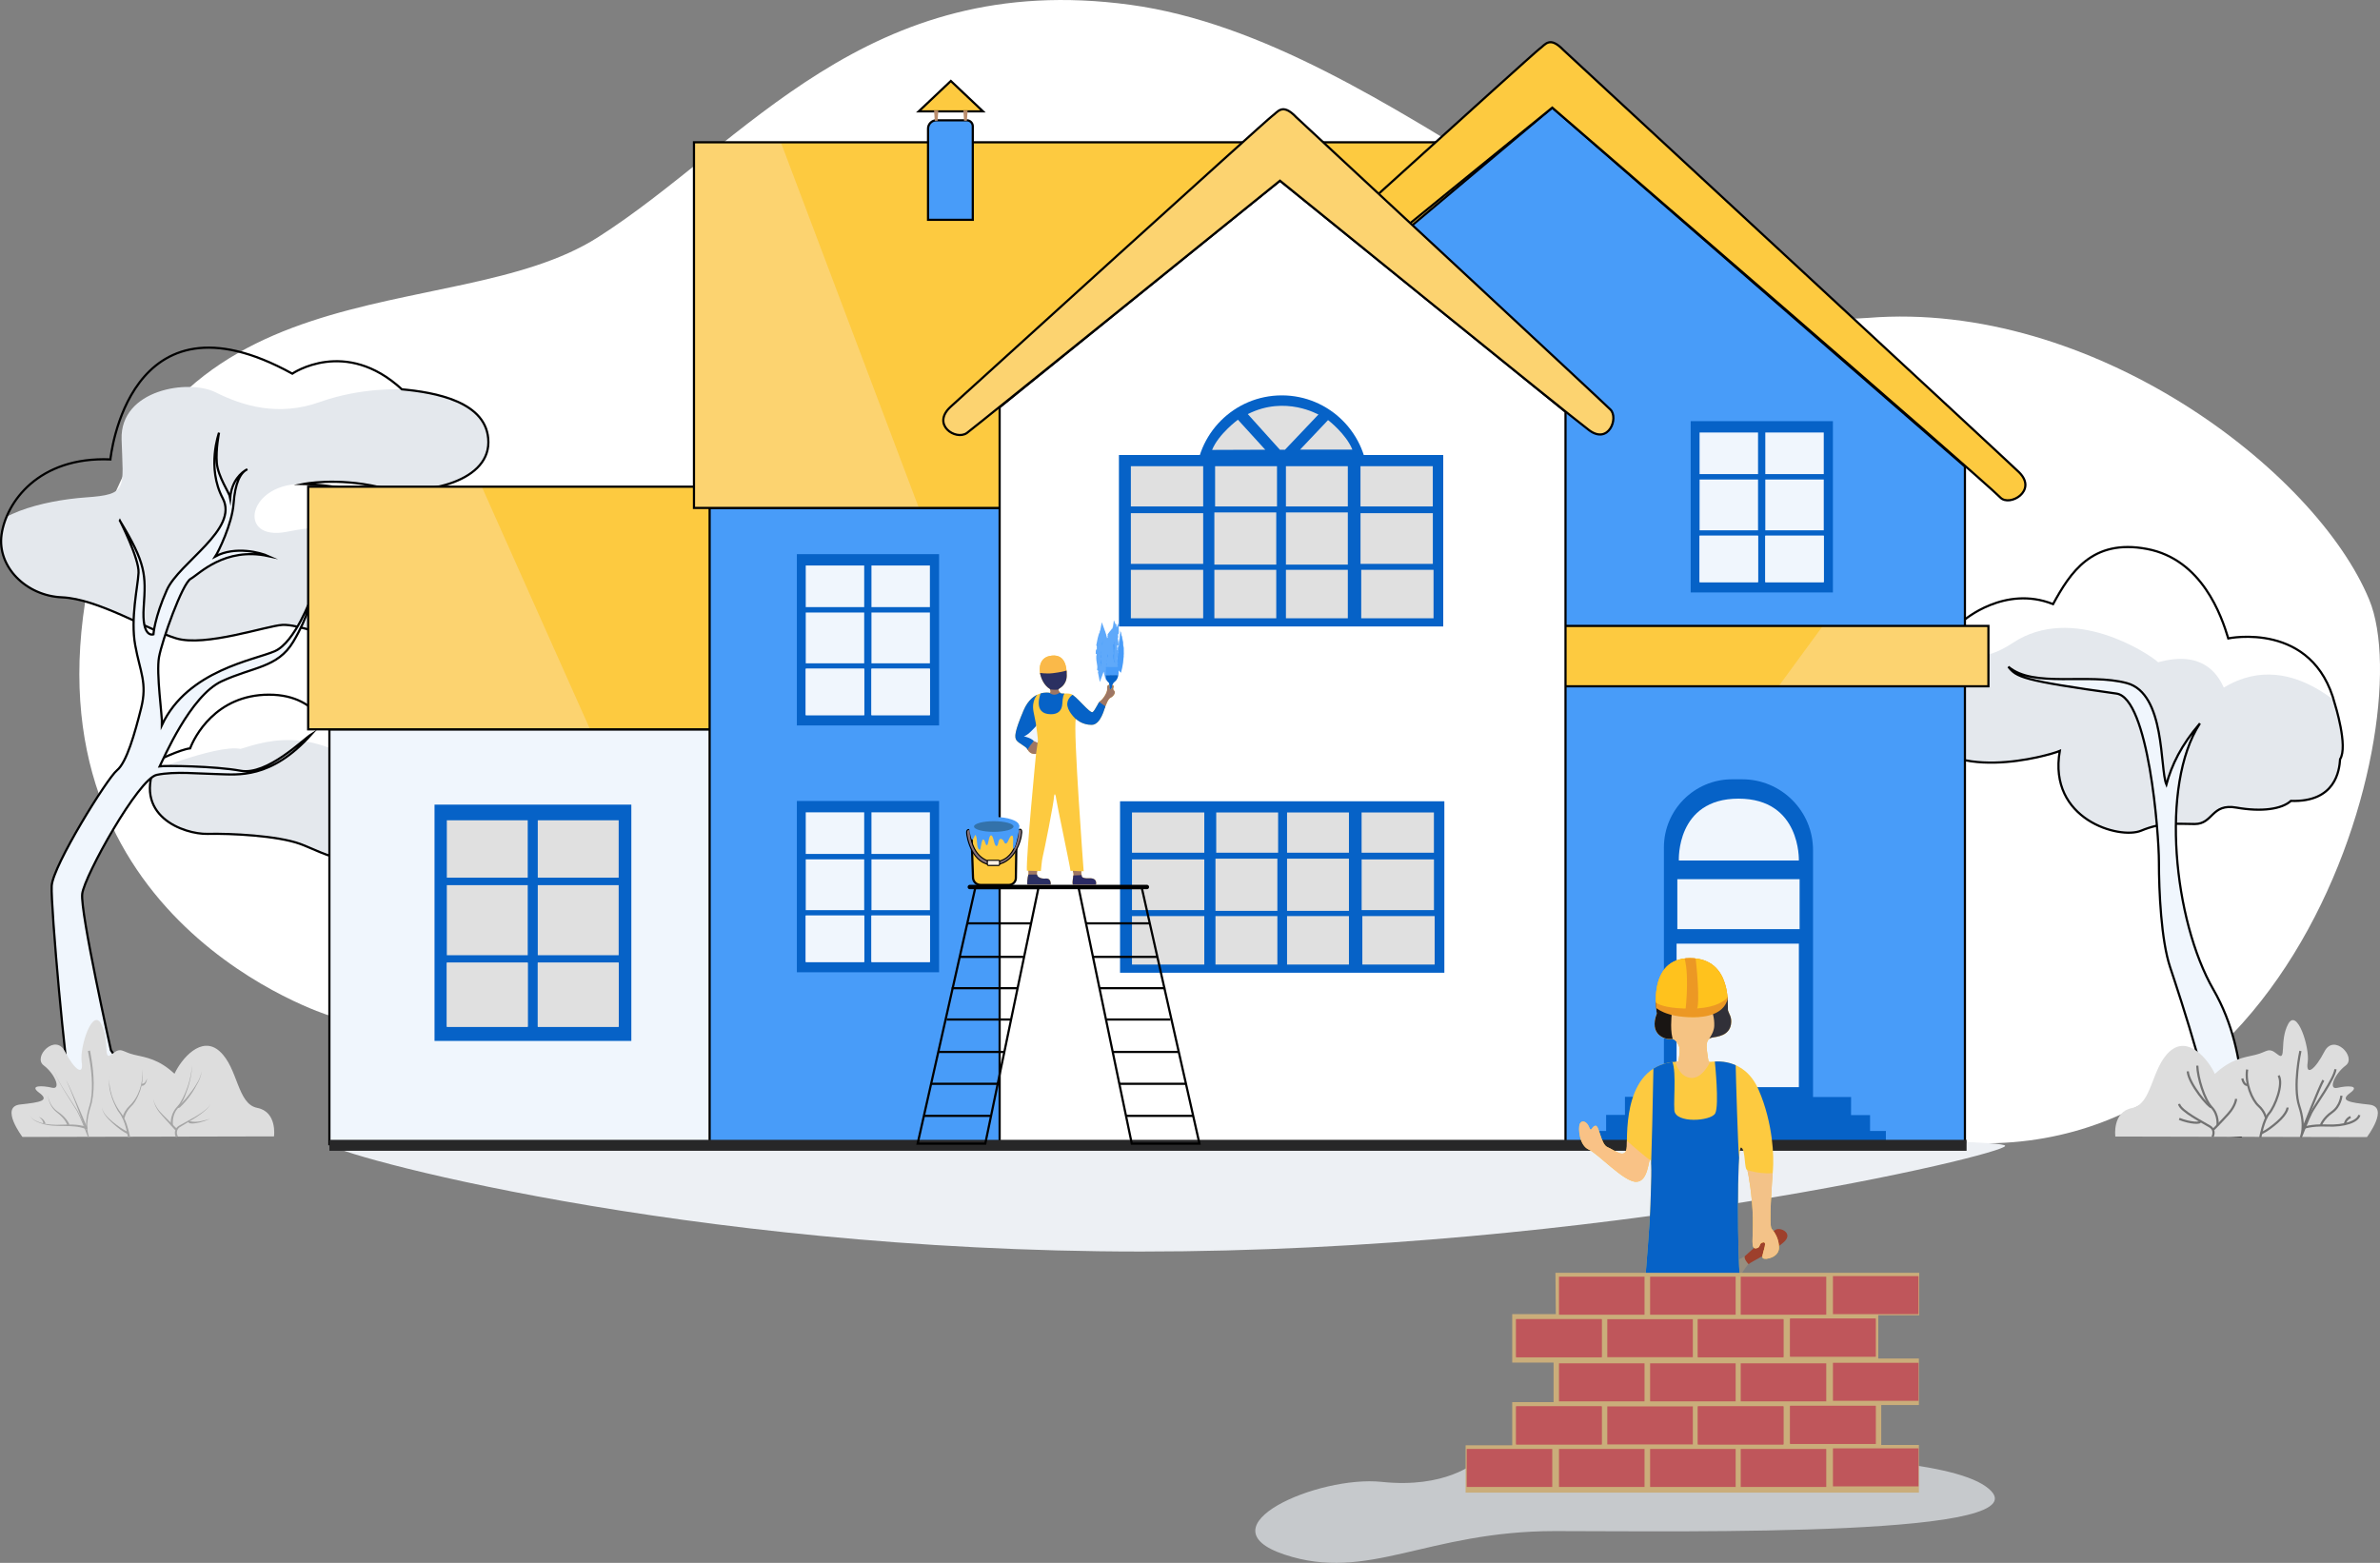 <svg xmlns="http://www.w3.org/2000/svg" xmlns:xlink="http://www.w3.org/1999/xlink" id="Calque_2" data-name="Calque 2" width="1086.75" height="713.72" viewBox="0 0 1086.75 713.72"><rect x="0" y="0" width="1086.75" height="713.72" fill="#808080" stroke="none"/><defs><style>      .cls-1 {        fill: #2b2f63;      }      .cls-2 {        fill: #ddd;      }      .cls-3 {        fill: #191513;      }      .cls-4, .cls-5 {        fill: #fff;      }      .cls-6 {        stroke: #727272;      }      .cls-6, .cls-7, .cls-8, .cls-9, .cls-10, .cls-11, .cls-12, .cls-5, .cls-13, .cls-14, .cls-15 {        stroke-miterlimit: 10;      }      .cls-6, .cls-7, .cls-10, .cls-12 {        fill: none;      }      .cls-16 {        fill: #a5a5a5;      }      .cls-7, .cls-8, .cls-9, .cls-10, .cls-11, .cls-5, .cls-13, .cls-14, .cls-15 {        stroke: #000;      }      .cls-17 {        fill: #2b2a64;      }      .cls-18 {        fill: #edf0f4;      }      .cls-8, .cls-19 {        fill: #fcd370;      }      .cls-20 {        fill: #f5c383;      }      .cls-21 {        clip-path: url(#clippath-2);      }      .cls-22 {        fill: #978e7f;      }      .cls-9 {        fill: #fbf1e4;      }      .cls-9, .cls-14 {        stroke-width: .5px;      }      .cls-23 {        clip-path: url(#clippath-6);      }      .cls-24, .cls-11 {        fill: #f0f6fd;      }      .cls-25 {        fill: #e0e0e0;      }      .cls-10 {        stroke-linecap: round;        stroke-width: 2px;      }      .cls-26 {        fill: #caad7a;      }      .cls-27 {        clip-path: url(#clippath-7);      }      .cls-28 {        clip-path: url(#clippath-1);      }      .cls-29 {        clip-path: url(#clippath-4);      }      .cls-30 {        fill: #9e402c;      }      .cls-31 {        fill: #e4e8ed;      }      .cls-32 {        fill: #3372aa;      }      .cls-33 {        fill: #fab949;      }      .cls-34 {        fill: #bb8d6c;      }      .cls-35 {        fill: #5fa9fa;      }      .cls-36, .cls-13 {        fill: #fdca40;      }      .cls-12 {        stroke: #272728;        stroke-width: 5px;      }      .cls-37 {        fill: #f9c286;      }      .cls-38 {        fill: #c6c9cc;      }      .cls-39 {        fill: #2b3061;      }      .cls-40 {        clip-path: url(#clippath);      }      .cls-41, .cls-15 {        fill: #489cf9;      }      .cls-42 {        fill: #0662c7;      }      .cls-43 {        fill: #9e7664;      }      .cls-44 {        clip-path: url(#clippath-3);      }      .cls-45 {        fill: #f3c288;      }      .cls-46 {        fill: #313038;      }      .cls-14 {        fill: #86727b;      }      .cls-47 {        clip-path: url(#clippath-5);      }      .cls-48 {        fill: #ec9824;      }      .cls-49 {        fill: #ffc21d;      }      .cls-50 {        fill: #bf565b;      }    </style><clipPath id="clippath"><path id="clair" class="cls-7" d="m50.41,209.79s7.83-80.68,83.06-39.15c0,0,24.17-16.68,50.04,7.15,14.64,1.36,39.49,5.45,39.49,24.17s-30.64,24.85-50.04,20.43-34.38-1.36-34.38-1.36c0,0,34.04.68,44.94,13.62,7.83-4.43,65.7-27.23,74.55,24.85s-39.91,56.32-74.89,50.04c-13.28-2.38-19.74-11.57-23.15-17.02-9.19-1.36-23.83-7.49-30.98-7.15s-35.4,10.21-48.68,6.13-35.74-18.04-52.09-18.72S-1.33,258.81.71,244.18s16.68-35.74,49.7-34.38Z"></path></clipPath><clipPath id="clippath-1"><path id="clair-3" data-name="clair" class="cls-7" d="m71.77,347.37s10.47-5.11,15.06-5.62c1.79-4.85,11.49-24.51,36-24.51s27.57,20.17,32.43,22.47,26.81,20.68,19.4,41.36-27.06,8.17-37.53,4.34-31.91-4.85-42.38-4.6-35.23-8.17-22.98-33.45Z"></path></clipPath><clipPath id="clippath-2"><path id="clair-5" data-name="clair" class="cls-7" d="m896.62,283.37s18.72-16.34,40.85-7.49c7.83-14.3,17.7-29.96,42.89-25.19s34.04,30.64,37.11,40.85c0,0,38.81-8.17,48.68,29.96,0,0,6.13,19.4,2.38,25.19-.34,5.11-2.04,19.74-22.47,19.06-4.09,3.74-13.28,5.11-24.85,3.06s-10.55,7.49-19.06,7.49-14.64-1.02-24.51,3.06-42.55-5.11-37.11-36.43c-4.77,2.04-52.77,16-65.02-11.57s-6.81-41.53,21.11-48Z"></path></clipPath><clipPath id="clippath-3"><rect class="cls-8" x="140.71" y="222.26" width="185.87" height="110.81"></rect></clipPath><clipPath id="clippath-4"><rect class="cls-13" x="316.88" y="64.98" width="380.94" height="166.98"></rect></clipPath><clipPath id="clippath-5"><rect class="cls-13" x="710.33" y="285.84" width="197.62" height="27.57"></rect></clipPath><clipPath id="clippath-6"><path class="cls-36" d="m473.06,344.31s-4.55,46.55-4.17,53.32h.67s.26,1.56-.06,2.14-.67,4.31-.29,4.31h10.56s.41-3.1-2.27-2.87-3.89-1.05-3.89-1.56c-.26,0-.11.11-.11.11,0,0-.14-1.93.18-2.03.54.1,1.21,0,1.6.03.13-.48.34-4.72.89-6.72s5.06-24.51,5.15-27.45c.21-1.57.72-.85.94,1.15s6.38,30.94,6.55,32.94h1.06s.43,1.4.34,1.83-.89,4.55-.17,4.55h10.38s1.02-3.19-3.11-2.98-3.36-1.4-3.4-1.62-.13.09-.13-.34-.17-1.06.09-1.23.81,0,.81,0c.18.06.13-.13.13-.13,0,0-4.85-64.34-3.57-69.45.54.38,2.94,2.71,7.21,2.71s5.94-7.82,6.26-8.43,1.24-3.48,2.43-3.99,2.49-2.3,1.63-3.13-.26-1.44-.26-1.95-.41-.8-.67-.57.22,1.79-.93,1.79c-.67,0-.22-1.63-.41-1.85s-1.09-.16-.93,1.63-2.04,4.88-3.06,5.52-2.3,4.05-3.51,5.11-7.79-7.76-10.12-8.27-4.28.29-4.91-.61-.83-1.31-.35-1.79c.1-.1,3.45-1.6,3.48-5.94s-.93-10.4-7.88-8.97-4.87,12.04.13,15.03c.48.29.5,2.18-.18,1.78,0,0-7.7-1.62-11.79,8.04s-4.3,12.26-3.19,13.7,4.17,2.68,4.85,3.91,1.7,2.47,3.91,2.26h.13Z"></path></clipPath><clipPath id="clippath-7"><path id="tshirt-2" data-name="tshirt" class="cls-36" d="m751.43,582.09s2.04-25.02,2.21-32.17.85-19.74-.09-20.26-.77,10.04-6.47,10.04-17.28-12.85-21.62-14.72-4.94-9.79-4.09-11.74,3.23-1.19,4.26,1.53,1.11-.43,2.89-.68,2.38,8.51,5.53,9.79,8.51,6.13,8.77-.34-1.45-38.13,23.49-38.72c.43-2.13,1.07-5.54.26-7.32-.94-2.04-2.24-3.23-3.49-3.06-2.9.39-10.22-1.95-6.55-11.57,0,0-4.6-25.3,15.13-25.3s16.99,22.76,17.38,23.94c.6,1.79,1.53,2.72,1.45,5.23-.22,6.45-6.81,6.68-8.68,7.09-1.09.24-3.19.83-2.36,6.26s.38,4.79,1.72,4.79,15.26-2.49,21.89,12.89,6.96,30.77,6.51,36.26-1.91,25.6-.64,27.06,3.51,4.66,3.38,8.87-6,5.49-7.28,4.66,2.49-7.6.13-7.28-.89,2.49-3.38,2.74-1.21-4.28-1.4-13.98-2.04-20.36-2.55-21.83c-1.47,0-.7-9.51-2.81-10.21s-1.47,52.91-.64,57.64-36,3.64-36,3.64l-6.96-3.23Z"></path></clipPath></defs><g id="fond_nuage_et_ellipse" data-name="fond nuage et ellipse"><path class="cls-4" d="m150.41,463.79S11.52,420.9,40.11,267.71c28.6-153.19,165.45-116.43,232.85-159.32S395.52-14.16,516.03,2.18s234.89,151.15,337.02,142.98,204.26,69.45,228.77,128.68-40.85,292.09-226.72,241.02-704.68-51.06-704.68-51.06Z"></path><path class="cls-18" d="m915.6,523.28c0,3.95-185.21,48.26-394.47,48.26s-370.72-45.07-370.72-49.02,165.3-2.3,374.55-2.3,390.64-.88,390.64,3.06Z"></path></g><g id="arbre_g" data-name="arbre g"><g><g class="cls-40"><path id="ombre_fonc&#xE9;e" data-name="ombre fonc&#xE9;e" class="cls-38" d="m191.35,253.37s14.64.68,27.57-6.13,45.96-13.62,45.96-13.62c0,0,30.3,45.96,31.32,47.32s-38.13,30.98-39.83,32.68-68.09,2.72-69.45,2.72-28.94-9.53-28.94-9.53l3.06-13.96,30.3-39.49Z"></path><path id="ombre_moyenne" data-name="ombre moyenne" class="cls-31" d="m183.52,177.79s-18.38-1.02-37.45,5.79-35.4,1.7-47.66-4.43-43.57-1.36-42.89,21.45,3.06,25.19-16.34,26.55-46.3,8.17-45.62,21.11,59.57,49.02,61.28,49.02,82.72,7.15,83.74,7.15,22.47-11.57,22.47-11.57c0,0,52.13-.8,36.43-38.81-6.47-15.66-42.89-16-66.38-11.23s-18.04-23.15,8.51-21.79,54.81,5.79,54.81,5.79l38.47-7.83,10.21-20.77-20.09-13.28-28.6-7.15h-10.89Z"></path></g><path id="clair-2" data-name="clair" class="cls-7" d="m50.41,209.79s7.83-80.68,83.06-39.15c0,0,24.17-16.68,50.04,7.15,14.64,1.36,39.49,5.45,39.49,24.17s-30.64,24.85-50.04,20.43-34.38-1.36-34.38-1.36c0,0,34.04.68,44.94,13.62,7.83-4.43,65.7-27.23,74.55,24.85s-39.91,56.32-74.89,50.04c-13.28-2.38-19.74-11.57-23.15-17.02-9.19-1.36-23.83-7.49-30.98-7.15s-35.4,10.21-48.68,6.13-35.74-18.04-52.09-18.72S-1.33,258.81.71,244.18s16.68-35.74,49.7-34.38Z"></path></g><g><g class="cls-28"><path id="ombre" class="cls-31" d="m63.6,354.26s35.23-14.55,46.21-12.26c12.51-3.83,37.28-12.51,69.19,19.15s-17.62,46.72-17.62,46.72c0,0-82.47-24-83.74-24s-14.04-29.62-14.04-29.62Z"></path></g><path id="clair-4" data-name="clair" class="cls-7" d="m71.77,347.37s10.47-5.11,15.06-5.62c1.79-4.85,11.49-24.51,36-24.51s27.57,20.17,32.43,22.47,26.81,20.68,19.4,41.36-27.06,8.17-37.53,4.34-31.91-4.85-42.38-4.6-35.23-8.17-22.98-33.45Z"></path></g><path id="branches_et_tronc" data-name="branches et tronc" class="cls-11" d="m54.75,237.75s8.85,17.36,8.51,23.83-3.74,20.77-1.53,33.02,5.62,17.19,2.72,28.77-6.64,24.85-11.06,28.43-29.28,43.57-29.79,52.77,6.64,87.66,8.17,89.19,17.87-2.72,17.87-2.72l3.23-8.17-2.21-3.23s-14.13-63.32-13.11-71.49,25.7-52.6,34.04-54.3,19.06-.51,27.91-.34,24.17,2.55,42.72-18.21c-3.57,2.21-20.26,18.89-32.34,16.68s-34.55-2.38-36.94-2.04c1.7-3.4,13.96-32.17,28.26-38.81s25.53-6.13,32.68-18.04,8.34-20.43,8.34-20.43c0,0-7.49,20.6-16.68,24.68s-39.83,8.68-51.57,33.7c.17-4.09-2.72-23.49-1.36-30.98s10.55-33.53,14.47-35.74,15.49-14.64,35.4-10.38c-3.4-1.53-14.98-4.77-24.17.17,1.36-2.04,7.66-14.81,8.34-24.17s3.06-14.13,6.3-15.66c-2.72,1.36-7.15,5.28-7.83,12.94-.34-2.04-5.62-9.53-6.13-15.83s1.02-13.79,1.02-13.79c0,0-5.79,15.83,1.7,29.96s-19.91,29.28-25.53,41.87-6.13,20.26-6.13,20.26c0,0-5.45,2.04-4.43-12.6s1.02-19.74-10.89-39.32Z"></path></g><g id="arbre_d" data-name="arbre d"><g><g class="cls-21"><path class="cls-31" d="m1077.73,330.35c-1.02.68-29.28-36.43-62.3-16.34-3.06-6.81-10.21-17.02-29.96-11.57-4.43-4.09-39.15-26.89-66.38-8.85s-35.4-9.53-52.09,1.02-7.49,63.32-7.49,63.32l71.49,27.23,88.51,20.09,83.4-28.6s-1.36-51.74-3.74-51.74-21.45,5.45-21.45,5.45Z"></path></g><path id="clair-6" data-name="clair" class="cls-7" d="m896.62,283.37s18.72-16.34,40.85-7.49c7.83-14.3,17.7-29.96,42.89-25.19s34.04,30.64,37.11,40.85c0,0,38.81-8.17,48.68,29.96,0,0,6.13,19.4,2.38,25.19-.34,5.11-2.04,19.74-22.47,19.06-4.09,3.74-13.28,5.11-24.85,3.06s-10.55,7.49-19.06,7.49-14.64-1.02-24.51,3.06-42.55-5.11-37.11-36.43c-4.77,2.04-52.77,16-65.02-11.57s-6.81-41.53,21.11-48Z"></path></g><path id="tronc_et_branches" data-name="tronc et branches" class="cls-11" d="m1023.26,518.94s5.45-35.74-12.6-67.06-24.51-93.28-6.13-121.53c-8.51,9.87-12.94,19.06-15.32,27.91-3.06-7.15-.34-41.53-18.04-46.3s-42.55,2.38-54.13-7.49c3.74,4.77,6.2,6.23,49.36,12.26,14.64,2.04,19.4,63.66,19.4,76.94s1.02,35.74,5.11,48,22.47,67.74,19.06,76.6c7.49,0,13.28.68,13.28.68Z"></path></g><g id="maison"><g><rect class="cls-11" x="150.41" y="333.07" width="176.17" height="189.45"></rect><g><rect class="cls-19" x="140.71" y="222.26" width="185.87" height="110.81"></rect><g class="cls-44"><polygon class="cls-36" points="216.79 215.11 271.94 338.69 338.84 338.69 341.39 215.11 216.79 215.11"></polygon></g><rect class="cls-7" x="140.71" y="222.26" width="185.87" height="110.81"></rect></g><g><rect class="cls-42" x="198.41" y="367.45" width="89.87" height="107.91"></rect><rect class="cls-25" x="204.03" y="374.6" width="36.94" height="26.21"></rect><rect class="cls-25" x="245.56" y="374.6" width="36.94" height="26.21"></rect><rect class="cls-25" x="245.56" y="404.22" width="36.94" height="32"></rect><rect class="cls-25" x="204.03" y="439.62" width="36.94" height="29.28"></rect><rect class="cls-25" x="204.03" y="439.62" width="36.94" height="29.28"></rect><rect class="cls-25" x="245.56" y="439.62" width="36.94" height="29.28"></rect><rect class="cls-25" x="245.56" y="439.62" width="36.94" height="29.28"></rect><rect class="cls-25" x="204.03" y="404.22" width="36.94" height="32"></rect></g></g><g><rect class="cls-15" x="324.03" y="231.96" width="139.91" height="290.55"></rect><g id="toit"><rect class="cls-36" x="316.88" y="64.98" width="380.94" height="166.98"></rect><g class="cls-29"><polygon class="cls-19" points="352.11 53.24 420.54 234.52 269.9 234.52 264.03 53.24 352.11 53.24"></polygon></g><rect class="cls-7" x="316.88" y="64.98" width="380.94" height="166.98"></rect></g><g id="chemin&#xE9;e"><path class="cls-15" d="m427.6,54.94h13.87c1.5,0,2.72,1.22,2.72,2.72v42.72h-20.43v-41.62c0-2.11,1.72-3.83,3.83-3.83Z"></path><polygon class="cls-13" points="448.84 50.86 434.17 50.86 419.51 50.86 434.17 36.98 448.84 50.86"></polygon><polygon class="cls-34" points="426.5 50.47 426.84 55.15 428.11 55.15 428.45 50.52 426.5 50.47"></polygon><polygon class="cls-34" points="439.88 50.47 440.22 55.15 441.5 55.15 441.84 50.52 439.88 50.47"></polygon></g><g><rect class="cls-42" x="363.86" y="253.07" width="64.94" height="78.22"></rect><rect class="cls-24" x="367.92" y="258.25" width="26.69" height="19"></rect><rect class="cls-24" x="397.92" y="258.25" width="26.69" height="19"></rect><rect class="cls-24" x="397.92" y="279.72" width="26.69" height="23.2"></rect><rect class="cls-24" x="367.92" y="305.38" width="26.69" height="21.22"></rect><rect class="cls-24" x="367.92" y="305.38" width="26.69" height="21.22"></rect><rect class="cls-24" x="397.92" y="305.38" width="26.69" height="21.22"></rect><rect class="cls-24" x="397.92" y="305.38" width="26.69" height="21.22"></rect><rect class="cls-24" x="367.92" y="279.72" width="26.69" height="23.2"></rect></g><g><rect class="cls-42" x="363.86" y="365.79" width="64.94" height="78.22"></rect><rect class="cls-24" x="367.92" y="370.97" width="26.69" height="19"></rect><rect class="cls-24" x="397.92" y="370.97" width="26.69" height="19"></rect><rect class="cls-24" x="397.92" y="392.44" width="26.69" height="23.2"></rect><rect class="cls-24" x="367.92" y="418.1" width="26.69" height="21.22"></rect><rect class="cls-24" x="367.92" y="418.1" width="26.69" height="21.22"></rect><rect class="cls-24" x="397.92" y="418.1" width="26.69" height="21.22"></rect><rect class="cls-24" x="397.92" y="418.1" width="26.69" height="21.22"></rect><rect class="cls-24" x="367.92" y="392.44" width="26.69" height="23.2"></rect></g></g><g><polygon class="cls-15" points="714.84 521.67 897.22 521.67 897.22 213.07 708.79 49.15 632.2 113.5 714.84 521.67"></polygon><path id="toit-2" data-name="toit" class="cls-13" d="m713.9,22.86s204.25,189.03,208.09,192.85c8.5,8.46-4.42,15.86-8.6,11.49-7.69-8.04-204.6-178.04-204.6-178.04,0,0-142.75,116.19-145.28,117.96-5.11,3.57-16.34-3.83-7.4-12,8.94-8.17,144.13-130.89,146.81-132.77s4.6-6.13,10.98.51Z"></path><g><rect class="cls-36" x="710.33" y="285.84" width="197.62" height="27.57"></rect><g class="cls-47"><path class="cls-19" d="m809.9,316.47l31.4-42.89,108.77,4.6-19.91,58.98s-88.09-.77-90.38,0-29.87-20.68-29.87-20.68Z"></path></g><rect class="cls-7" x="710.33" y="285.84" width="197.62" height="27.57"></rect></g><g><rect class="cls-42" x="772" y="192.33" width="64.94" height="78.22"></rect><rect class="cls-24" x="776.06" y="197.51" width="26.69" height="19"></rect><rect class="cls-24" x="806.07" y="197.51" width="26.69" height="19"></rect><rect class="cls-24" x="806.07" y="218.98" width="26.69" height="23.2"></rect><rect class="cls-24" x="776.06" y="244.64" width="26.69" height="21.22"></rect><rect class="cls-24" x="776.06" y="244.64" width="26.69" height="21.22"></rect><rect class="cls-24" x="806.07" y="244.64" width="26.69" height="21.22"></rect><rect class="cls-24" x="806.07" y="244.64" width="26.69" height="21.22"></rect><rect class="cls-24" x="776.06" y="218.98" width="26.69" height="23.2"></rect></g><g id="porte"><path class="cls-42" d="m795.52,355.88h-4.6c-17.2,0-31.15,13.95-31.15,31.15v114.38l68.09-.17v-113.02c0-17.86-14.48-32.34-32.34-32.34Z"></path><rect class="cls-24" x="765.9" y="401.5" width="55.83" height="22.81"></rect><rect class="cls-24" x="765.56" y="430.94" width="55.83" height="65.53"></rect><path class="cls-24" d="m766.58,392.98h54.81s1.02-28.26-27.57-28.26-27.23,28.26-27.23,28.26Z"></path><polygon class="cls-42" points="759.77 500.9 741.98 500.9 741.98 509.15 733.39 509.15 733.39 516.47 726.24 516.47 726.24 521.58 861.13 521.58 861.13 516.47 853.9 516.47 853.9 509.24 845.22 509.24 845.24 500.98 759.77 500.9"></polygon></g></g><g><polygon class="cls-5" points="584.45 82.52 714.84 188.05 714.84 521.67 456.45 521.67 456.45 186.01 584.45 82.52"></polygon><path id="toit-3" data-name="toit" class="cls-8" d="m591.86,53.5s139.66,129.7,143.49,133.53-.77,16.09-9.7,9.45-141.19-113.96-141.19-113.96c0,0-140.45,113.46-142.98,115.23-5.11,3.57-16.34-3.83-7.4-12s144.13-130.89,146.81-132.77,4.6-6.13,10.98.51Z"></path><g id="fen&#xEA;tre"><g><circle class="cls-42" cx="585.3" cy="219.88" r="39.32"></circle><rect class="cls-42" x="510.92" y="207.79" width="148.09" height="78.3"></rect><rect class="cls-25" x="516.37" y="212.9" width="33.02" height="18.38"></rect><rect class="cls-25" x="516.37" y="234.35" width="33.02" height="23.15"></rect><rect class="cls-25" x="516.37" y="260.22" width="33.02" height="22.13"></rect><rect class="cls-25" x="621.56" y="260.22" width="33.02" height="22.13"></rect><rect class="cls-25" x="621.24" y="234.35" width="33.02" height="23.15"></rect><rect class="cls-25" x="621.22" y="212.9" width="33.02" height="18.38"></rect><rect class="cls-25" x="554.84" y="212.9" width="28.26" height="18.38"></rect><rect class="cls-25" x="587.18" y="212.9" width="28.26" height="18.38"></rect><rect class="cls-25" x="587.18" y="234.01" width="28.26" height="23.83"></rect><rect class="cls-25" x="554.5" y="234.01" width="28.26" height="23.83"></rect><rect class="cls-25" x="554.5" y="260.22" width="28.26" height="22.13"></rect><rect class="cls-25" x="587.18" y="260.22" width="28.26" height="22.13"></rect></g><path class="cls-25" d="m569.77,189.11l14.64,16.26h2.34l15.28-16.09c.03.24-14.95-8.92-32.26-.17Z"></path><path class="cls-25" d="m593.64,205.33l12.77-13.49s8.21,6.26,11.11,13.49h-23.87Z"></path><path class="cls-25" d="m577.73,205.37l-12.47-13.7s-8.89,6.55-11.79,13.79c1.19,0,24.26-.09,24.26-.09Z"></path></g><g><rect class="cls-42" x="511.43" y="365.92" width="148.09" height="78.3"></rect><rect class="cls-25" x="516.88" y="371.03" width="33.02" height="18.38"></rect><rect class="cls-25" x="516.88" y="392.47" width="33.02" height="23.15"></rect><rect class="cls-25" x="516.88" y="418.35" width="33.02" height="22.13"></rect><rect class="cls-25" x="622.07" y="418.35" width="33.02" height="22.13"></rect><rect class="cls-25" x="621.75" y="392.47" width="33.02" height="23.15"></rect><rect class="cls-25" x="621.73" y="371.03" width="33.02" height="18.38"></rect><rect class="cls-25" x="555.35" y="371.03" width="28.26" height="18.38"></rect><rect class="cls-25" x="587.69" y="371.03" width="28.26" height="18.38"></rect><rect class="cls-25" x="587.69" y="392.13" width="28.26" height="23.83"></rect><rect class="cls-25" x="555.01" y="392.13" width="28.26" height="23.83"></rect><rect class="cls-25" x="555.01" y="418.35" width="28.26" height="22.13"></rect><rect class="cls-25" x="587.69" y="418.35" width="28.26" height="22.13"></rect></g></g></g><g id="ligne"><line class="cls-12" x1="150.41" y1="523.03" x2="897.98" y2="523.03"></line></g><g id="_&#xE9;chelle" data-name="&#xE9;chelle"><g><g><polygon class="cls-7" points="419.01 522.26 449.9 522.26 474.15 405.58 445.3 405.58 419.01 522.26"></polygon><line class="cls-7" x1="441.98" y1="421.67" x2="471.09" y2="421.67"></line><line class="cls-7" x1="438.15" y1="436.98" x2="467.26" y2="436.98"></line><line class="cls-7" x1="434.58" y1="451.28" x2="464.62" y2="451.28"></line><line class="cls-7" x1="432.28" y1="465.58" x2="461.39" y2="465.58"></line><line class="cls-7" x1="428.71" y1="480.39" x2="458.84" y2="480.39"></line><line class="cls-7" x1="425.13" y1="494.94" x2="455.77" y2="494.94"></line><line class="cls-7" x1="421.98" y1="509.58" x2="452.54" y2="509.58"></line></g><g><polygon class="cls-7" points="547.69 522.26 516.79 522.26 492.54 405.58 521.39 405.58 547.69 522.26"></polygon><line class="cls-7" x1="524.71" y1="421.67" x2="495.6" y2="421.67"></line><line class="cls-7" x1="528.54" y1="436.98" x2="499.43" y2="436.98"></line><line class="cls-7" x1="532.11" y1="451.28" x2="502.07" y2="451.28"></line><line class="cls-7" x1="534.41" y1="465.58" x2="505.3" y2="465.58"></line><line class="cls-7" x1="537.98" y1="480.39" x2="507.86" y2="480.39"></line><line class="cls-7" x1="541.56" y1="494.94" x2="510.92" y2="494.94"></line><line class="cls-7" x1="544.71" y1="509.58" x2="514.15" y2="509.58"></line></g><line class="cls-10" x1="442.84" y1="405.07" x2="523.69" y2="405.07"></line></g></g><g id="buissons"><g id="buisson_g" data-name="buisson g"><path class="cls-2" d="m10.24,519.2s-10.47-13.79-1.02-14.81,13.53-1.79,8.68-5.36,1.53-3.32,5.87-2.3,1.28-6.38-3.83-10.21,5.36-14.81,9.7-6.38,8.68,11.49,7.66,4.85,4.85-25.02,8.94-17.36.51,17.36,4.85,13.79,4.6-1.02,10.21.26,11.23,2.04,18.38,8.68c3.06-6.64,12.26-17.87,20.68-10.21s7.91,24,17.11,25.79,7.66,13.02,7.66,13.02l-114.89.26Z"></path><g><path class="cls-16" d="m41.11,479.77c1.44,7.8,2.47,15.92.83,23.77-1.56,5.02-3.12,10.59-1.27,15.73,0,0-.43.18-.43.18-1.62-4.05-3.06-8.23-5.1-12.09-2.27-3.75-4.75-7.37-6.95-11.17-1.4-2.54-3.04-5.08-3.56-7.97.55,2.88,2.23,5.4,3.66,7.91,2.25,3.77,4.78,7.36,7.1,11.08,2.11,3.86,3.6,8.01,5.29,12.07,0,0-.43.18-.43.18-1.8-4.84-.75-10.14.71-14.9.47-1.56.72-3.23.87-4.85.52-6.59-.36-13.28-1.68-19.73,0,0,.98-.22.98-.22h0Z"></path><path class="cls-16" d="m39.05,515.72c-2.83-7.4-5.54-15.3-8.9-22.48,1,1.75,1.81,3.61,2.65,5.44,2.39,5.36,4.93,11.29,7.18,16.68,0,0-.93.37-.93.37h0Z"></path><path class="cls-16" d="m39.13,515.56c-6.4-2.49-13.6-.29-20.11-2.47-2.07-.68-4.62-1.66-5.3-3.94.33,1.11,1.24,1.91,2.21,2.46,3,1.63,6.51,2,9.87,2.07,4.56-.07,9.31-.62,13.74.97,0,0-.43.9-.43.9h0Z"></path><path class="cls-16" d="m30.79,513.91c-.93-2.53-3.01-4.55-5.16-6.19-2.19-1.83-3.47-4.61-3.73-7.42.42,2.76,1.83,5.4,4.04,7.02,2.36,1.6,4.61,3.53,5.8,6.26,0,0-.95.32-.95.32h0Z"></path><path class="cls-16" d="m19.78,513.2c-.03-1.31-.97-2.48-2.06-3.19,1.4.5,2.68,1.58,3.05,3.11,0,0-1,.09-1,.09h0Z"></path><path class="cls-16" d="m58.45,519.47c-.77-4.27-1.79-8.68-4.59-12.1-2.38-4.1-5.48-11.73-3.28-16.26-.61,1.12-.7,2.43-.63,3.67.49,4.95,2.4,9.88,5.52,13.77,2.24,3.18,3.11,7.03,3.96,10.75,0,0-.99.17-.99.17h0Z"></path><path class="cls-16" d="m55.83,510.49c.55-2.14,1.71-3.97,3.24-5.45,4.35-4.01,6.46-10.85,5.87-16.67.8,5.1-.66,10.44-3.32,14.81-.54.86-1.29,1.71-2.02,2.4-1.37,1.41-2.39,3.24-2.79,5.1l-.98-.18h0Z"></path><path class="cls-16" d="m64.82,494.86c1.22.35,1.96-1.46,2.36-2.41-.1.71-.24,1.42-.58,2.11-.4.77-1.13,1.49-2.17,1.22,0,0,.39-.92.39-.92h0Z"></path><path class="cls-16" d="m58.44,518c-2.71-1.33-4.92-3.19-7.13-5.17-2.04-1.96-4.36-4.19-4.82-7.1.62,2.86,3.02,4.91,5.15,6.73,2.19,1.76,4.6,3.53,7.16,4.62,0,0-.36.93-.36.93h0Z"></path><path class="cls-16" d="m80.34,519.38c-1.08-2-.37-4.53,1.72-5.49,4.18-2.39,8.63-4.37,12.3-7.52.69-.64,1.43-1.34,1.67-2.3-.2.97-.92,1.71-1.58,2.39-3.53,3.31-7.94,5.52-11.99,8.07-1.67.85-2.17,2.77-1.24,4.36,0,0-.87.49-.87.49h0Z"></path><path class="cls-16" d="m86.94,512.19s.01,0-.02-.11c-.04-.09-.06-.07-.02-.04,2.96.72,6.2-.27,9.07-1.13-1.55.71-3.17,1.28-4.84,1.68-1.07.24-5.94,1.38-5.03-.93,0,0,.84.54.84.54h0Z"></path><path class="cls-16" d="m80.1,516.23l-5.97-6.66c-2.01-2.15-3.76-4.83-4.15-7.8.56,2.94,2.39,5.43,4.52,7.46,0,0,6.3,6.29,6.3,6.29l-.71.71h0Z"></path><path class="cls-16" d="m77.98,513.9c-.18-2.58.43-5.15,1.88-7.27.72-1.02,1.62-1.81,2.29-2.85,3.16-5.16,5.02-11.18,5.58-17.2-.21,4.9-1.52,9.71-3.37,14.24-.89,2.3-2.35,4.32-3.88,6.23-1.27,1.96-1.75,4.45-1.51,6.72l-.99.13h0Z"></path><path class="cls-16" d="m81.57,505.03c-.06-.08-.26-.02-.19-.04.01-.01,0,0,.04-.02,2.53-1.84,4.43-4.48,6.32-6.95,1.85-2.69,3.85-5.52,4.33-8.82-.1,1.67-.74,3.25-1.44,4.76-2.18,4.27-4.89,8.42-8.44,11.69-.32.19-.46.44-1.06.28,0,0,.45-.89.45-.89h0Z"></path></g></g><g id="buisson_d" data-name="buisson d"><g><path class="cls-2" d="m1080.79,519.26s10.47-13.79,1.02-14.81c-9.45-1.02-13.53-1.79-8.68-5.36s-1.53-3.32-5.87-2.3-1.28-6.38,3.83-10.21-5.36-14.81-9.7-6.38-8.68,11.49-7.66,4.85c1.02-6.64-4.85-25.02-8.94-17.36s-.51,17.36-4.85,13.79-4.6-1.02-10.21.26-11.23,2.04-18.38,8.68c-3.06-6.64-12.26-17.87-20.68-10.21s-7.91,24-17.11,25.79c-9.19,1.79-7.66,13.02-7.66,13.02l114.89.26Z"></path><path class="cls-6" d="m1050.41,479.94s-3.57,16.09-.51,25.28c3.06,9.19.68,14.21.68,14.21,0,0,3.23-8.34,4.77-11.32,1.53-2.98,10.64-15.49,11.06-19.83"></path><path class="cls-6" d="m1051.52,515.6s7.57-19.32,9.36-22.3"></path><path class="cls-6" d="m1051.69,515.18s3.23-1.53,10.98-1.19,13.96-1.79,14.64-4.77"></path><path class="cls-6" d="m1059.77,513.81s1.02-3.06,5.02-5.87,4.34-7.57,4.34-7.57"></path><path class="cls-6" d="m1070.75,513.22s.17-1.96,2.55-3.15"></path><path class="cls-6" d="m1032.09,519.45s1.4-8.04,4.02-11.04,6.7-13.28,4.34-17.23"></path><path class="cls-6" d="m1034.71,510.64s-.57-3.13-3.45-5.68-6.19-10.4-5.17-16.53"></path><path class="cls-6" d="m1026.41,495.39s-1.66.7-2.55-2.87"></path><path class="cls-6" d="m1032.41,517.6s2.81-1.09,7.47-5.17,4.66-6.64,4.66-6.64"></path><path class="cls-6" d="m1010.26,519.2s1.66-2.94-1.15-4.72-13.53-7.09-14.11-10.34"></path><path class="cls-6" d="m1004.52,511.98c.77,1.2-4.4,1.01-9.45-1.02"></path><path class="cls-6" d="m1010.58,515.94s3.7-3.7,6.96-7.34,3.51-6.77,3.51-6.77"></path><path class="cls-6" d="m1012.56,513.9s.64-4.72-2.68-8.23-6.38-13.4-6.57-19.02"></path><path class="cls-6" d="m1009.69,505.54c-.91.45-10.35-10.62-10.72-16.28"></path></g></g></g><g id="peintre"><g><path class="cls-41" d="m501.7,297.16l-.47,9.04c-.17-5.12,1.24-10.28,3.99-14.6,2,4.74,1.95,10.31-.14,15.02-.65-4.6-.51-9.3.4-13.85-.24,5.02-1.21,10-2.87,14.74-1.6-6.47-1.3-13.4.85-19.71,1.21,5.12,1.47,10.46.77,15.67-.85-5.42.74-11.18,4.25-15.39-.48,6.26-.96,12.52-1.44,18.77-1.54-6.85-.83-14.19,2.01-20.62.94,6.37.97,12.87.1,19.25-2.16-5.62-1.78-12.15,1.01-17.48-.24,5.65-.48,11.3-.72,16.95.76-5.39,1.52-10.78,2.28-16.16,1.82,5.96,1.86,12.45.12,18.44"></path><g><path class="cls-35" d="m511.84,307.22c-.04.13-.01.06.08-.3l.06-.25-.14.55Z"></path><path class="cls-35" d="m512.43,304.85c.07-.42.14-.91.07-.64-.06.42-.07.52-.15.97-.08.35-.14.62-.13.56-.02.13-.13.55-.18.74.13-.45.26-1.04.38-1.65.03-.13,0,0,0,.03Z"></path><path class="cls-35" d="m509.82,302.04l-.03.23c.02-.06.03-.14.03-.23Z"></path><path class="cls-35" d="m507.39,295.5c.01-.17,0-.24-.02-.26,0,.16,0,.29.02.26Z"></path><path class="cls-35" d="m507.01,299.35c0-.08,0-.15,0-.23-.02.09-.03.18,0,.23Z"></path><path class="cls-35" d="m509.82,302.04l.09-.58c-.06-.04-.06.3-.09.58Z"></path><path class="cls-35" d="m512.94,299.99c0,.12,0,.22,0,.32v-.3s0-.02,0-.02Z"></path><path class="cls-35" d="m510.05,298.18l.03-.18c0-.05-.02-.11-.04-.16v.33Z"></path><path class="cls-35" d="m511.15,290.82c-.03.17.06.24.1.31-.03-.1-.03-.23-.01-.37-.02,0-.04.01-.08.06Z"></path><path class="cls-35" d="m513.16,298.33v.21c0-.05,0-.15,0-.21Z"></path><path class="cls-35" d="m509.23,303.44s-.05.03-.06.06c.02,0,.04-.02.06-.06Z"></path><path class="cls-35" d="m501.03,305.76s0,0,0,0c0-.04,0-.06,0,0Z"></path><polygon class="cls-35" points="501.7 297.16 501.69 297.28 501.69 297.31 501.7 297.16"></polygon><path class="cls-35" d="m510.36,305.09s0,.02,0,.03c0,.19.01.08,0-.03Z"></path><path class="cls-35" d="m505.05,291.25c.55-.56-.24,1.23.5.35-.15.05.06-1.12-.5-.35Z"></path><path class="cls-35" d="m512.95,299.8v-.3c0,.14,0,.23,0,.3Z"></path><path class="cls-35" d="m505.55,291.6h0s.07-.09.07-.09c-.03.04-.05.06-.08.09Z"></path><path class="cls-35" d="m510.51,289.03s-.07.1-.1.17c.03,0,.05-.05.1-.17Z"></path><path class="cls-35" d="m510.3,300.97l.05-.29c-.03.12-.05.21-.05.29Z"></path><path class="cls-35" d="m507.19,288.96c-.07.15-.12.19-.16.41.02-.02.03-.03.05-.05,0-.09,0-.19.11-.36Z"></path><path class="cls-35" d="m505.74,295.31s.05-.08.07-.11c0-.06,0-.14.01-.21l-.08.32Z"></path><path class="cls-35" d="m505.75,295.12c0-.14.03-.23.05-.3-.07.11-.28-.77-.05.3Z"></path><path class="cls-35" d="m512.96,299.99s-.01-.09-.01-.19c0,.07,0,.14,0,.21,0,.02.01.02.02-.02Z"></path><path class="cls-35" d="m509.1,289.85c-.12.3-.22.61-.32.92.09-.26.2-.59.32-.92Z"></path><path class="cls-35" d="m502.75,302.59l.05.22c0-.09-.02-.17-.05-.22Z"></path><path class="cls-35" d="m508.17,293.59c-.12.15-.22.32-.28.51.01.04.02.09.05.12.07-.21.15-.42.23-.63Z"></path><path class="cls-35" d="m505.8,294.82h0s0,0,0,0Z"></path><path class="cls-35" d="m504.12,294.8c.42-.85.08-.45.1-.67.5-1.02.33-.42.58-.72.04-.08.08-.15.11-.23.04-.08.07-.16.06-.15,0-.04,0-.07.01-.13.02-.1.07-.26.12-.32,0,.07,0,.11-.01.15.03-.02.06.02.1.09.02.03.04.07.05.12l.03.07.06.18c.18.54.33,1.1.5,1.5,0,.07,0,.1-.02.12.05-.16.13-.2.19-.18.09.42.27.76.18.94-.04-.26-.09-.27-.15-.39.05.14.08.29.12.43-.09.42-.15-.59-.28-.57.22.84.48,1.83.47,2.5-.13.15-.2-1.54-.25-.65-.01-.34-.03-.68-.07-1.02-.12.81-.08-.61-.23.13.11,1.33.26,1.48.22,2.81.09.3.14-.1.23.2.06.96-.09,1.33-.22,1.63-.13.3-.27.53-.25,1.23.04.37.28.56-.09,1.51l-.12-.38c-.34,1.24.12.8-.44,2.05.01-.25.25-.99.17-.81-.43.78-.09.62-.31,1.27l-.24.06c-.09.24-.19.49-.29.76l1.29.18c-.2-1.14-.41-2.38-.49-3.63.07.08.14.34.19-.02-.19-1.95.03-4.17.38-6.02l-.12-.73c.02-.17.13-.3.15-.11.17-.71-.12-.05-.15-.41.04-.42.2-.53.22-.26,0-.64.07-1.53.21-2.44l-1.32-.16c0,.95-.09,1.92-.29,2.61l-.04-.27c-.2,1.05.31,1.25-.03,2.2v-.19c-.42,2.28-.77,4.83-1.59,6.44.25.42-.79,2.15-.39,2.42-.38.72-.54.85-.76,1.25l1.78.08c0-.25-.03-.63-.12-1.36-.06-.48-.44-.66-.59-1.25l.25-.06-.39-.77.26-.48-.13-.56c0,.23-.06.49-.14.47-.23-.87,0-2.18.14-2.2-.11-.69-.2-1.39-.27-2.09.11.05.15.4.22.67-.27-1.12.27-.2.04-1.22-.07.14-.16-.08-.21-.1.17-.51.23-1.66.26-2.52l.17.18c.2-1.53.34-3.24.76-4.93-.24.58-.53.37-.44-.14l.34-.13c-.1-.37-.24.49-.29-.22.2-.63.44-.34.44.05.03-.26.08-.52.11-.79.1-.02.09.17.19.25-.1-.37.68-1.21.52-1.74h.1s.02-.08.03-.1l-2.65-.13c.36,1.64.6,2.4.81,3.77.27,0,.28.55.54.95.04,1.06-.09,2.23-.03,3.49.16.88.24.25.4.65-.24.07-.22,1.33-.39.68.03,1.52.03,1.93.07,3.86.12-.2.18-.43.26-.3.02.35-.18.79-.29.72l-.02-.09c.04.48-.02.99-.11,1.5l1.75-.02c-.18-1.82.44-3.71.22-5.02v.09c0-.58,0-1.16.03-1.75.21-.77.09.51.36-.04.02-1.91.87-2.78,1.26-4.26.86-.54,1.52-2.26,2.53-3.45l-2.34-.95c-.05.59-.13,1.13-.29,1.56l.18-.08c.14.45-.14.52-.21.84.14-.04.2-.46.27-.18-.07,3.71-.85,7.6-1.29,11.38-.15,1.38.85.86.3,2.57l-.29-.52c.07,1.07.02,2.14-.06,3.22l2.47-.18c-.38-1.67-.54-3.37-.85-5,.09.15.18.15.21.41.18-.57-.09-2.05-.27-2.07.02-.41.17-.1.27-.35.12-.55-.26-1.41-.03-1.7.04-.05.07.16.08.26-.11-.37.15-1.69-.15-1.36.21-.98.09-1.91.38-2.67-.2-.57.46-1.64.1-1.89.39.16.74-1.61.76-2.27.06.24.29-.48.39-.19.2-.68.37-1.32.11-1.28.47-.55.63-1.21.78-1.81l-2.05-.28c.16.57.29,1.07.03,1.47.5,2.12.81,4.13.98,6.08-.4-.06-.15-2.16-.58-2.05.29,1.83.67,2.9.58,4.75-.05.48-.17-.27-.24-.43.17,1.86-.09,3.58,0,5.24-.04,0-.06-.19-.08-.36,0,.33-.11.75.07.73l-.03-.32c.3-.5.43,1.34.55,1.41-.44-.6-.29,1.62-.83.68.01.22.06.49.18.46-.07.31-.15.4-.24.07-.03.87.08.88.09,1.26l1.32-.15c-.06-.11-.13-.27-.22-.52.08-.02.18.16.31.23-.34-.43-.66-.88-.83-1.75.06.04.1-.08.17.17-.41-1.43-.99-2.44-.97-4.13.38.47.06-.57.37-.67l-.11-.88c-.05.12-.09.24-.14.36,0-.78-.19-1.48-.03-2.15l.07.59c.02-.49.03-.98.09-1.46-.07.27-.15.54-.2.82-.07-.81-.38.05-.17-1,0,.22.11-.79.37-1.16h0c-.03-.4,0-.82.2-1.37.12-.12.27.2.35.12-.07-.22.05-.66.17-1.12.14-.45.28-.92.25-1.19,0,.17.13.23.17.19-.02-.12-.03-.24-.05-.37.2-.32.24-.35.32-.26.46-.99-.47.18.21-.95-.03.1.01.07-.05.27.15-.27.29-.55.42-.83l-.71-.19c-.02.99.03,1.93-.07,2.86-.27.35-.02-1.07-.25-.67-.01,1.77.17,3.67.05,5.38l.04-.32c.33.25-.21,1.27-.09,2.14-.02-.21-.17-.29-.14-.23-.09,1.17,0,2.4.03,4.18l-.07-.22c-.09.69-.1,1.82-.17,2.56.07.22.04.65.16.4-.07.3-.11.59-.15.88l.63.06c.4-1.92.24-3.77.74-5.49-.03.24-.02.58,0,.39l.17-1.73c-.12.12-.09.22-.22.57-.03-.23-.01-.72.05-1.15-.04.78.17.02.27-.31-.04.05-.06-.07-.09-.04.3-.87-.18-.18.11-1.39l.04.07c.04-.46.03-.9.11-1.39.14-.19-.02.5.07.54.09-.7-.01-1.4.18-2.02-.02.3-.06.72-.08,1.02.22-.67.19-.75.28-1.26v.05s.2-1.17.2-1.17l-.07.3c-.13-.91.19-1.78.2-2.98-.02,1.16.06.2.14.3.04-.16.08-.35.11-.49l-.49.04c.02.12.03.19,0,.14.23.51.22.9.51,1.63-.02.04.15.58.05.47.18.7.01-.18.06-.13.34,1.07.45,2.58.73,4.16.18,1.38.24,1.63.3,2.92-.03.44-.06-.36-.07-.36,0,.71-.01,1.22-.02,1.89,0-.13-.02,0-.05.2-.02.53.04.36-.03,1.05,0-.12-.02-.28-.01-.53-.03.62-.05,1.24-.12,1.89-.04.17.02-.39.03-.62-.05.73-.21,1.87-.23,2.1l.08-.46c-.04.26-.04.13-.01-.06.08-.62.12-.89.14-.92l-.05.46c.12-.46.21-1.84.24-2.77l.04.39v-.95c.02-.2.06-.34.05.12.06-.67-.01-.59.04-1.16,0-.06.01-.03.01.02,0-.22,0-.43-.02-.65.02.13.05-.11.05.29.04-1.17-.13-1.88-.08-2.33v.1c-.16-1.62-.06-.15-.27-1.35l.08-.84-.1-.15c-.02-.17-.07-.49-.03-.44-.16-.61-.02.11-.13-.24-.04-.81-.48-2.17-.39-2.38-.14-.26.13.76-.12-.06.1-.26-.23-.86-.38-1.52l-.05-.22-.05.23-.04.16s-.01-.1-.01-.17v-.46s.2.45.2.45c.11.25.19.6.09,0v-.02s-.48-.77-.48-.77l.12.8c.07.47-.25,1.4-.31,2.01.12.05-.14,1.34-.25,2.38-.04-.07-.36,1.93-.56,2.88l-.02-.03c.13.21-.05,1.19-.12,1.92-.09-.04-.11-.18-.1-.57l-.1.68c.03.17.03.38-.02.82l-.1-.19c-.13.9-.12,1.84-.38,2.98.12.08.48-.87.39.37-.07.04-.2.06-.18-.26,0,.11,0,.38-.06.59l-.05-.51c-.13.52.06.29-.01.71-.1-.02-.12.3-.19.23,0-.11.09-.36.08-.53-.09.47-.23,1.04-.34,1.22.06-.03.14.02.1.37-.13.9-.17.29-.3.81.01.07,0,.16,0,.26l.82.08c0-.25.02-.55-.09-.56.01-.27.09-.31.14-.41-.05-.47.09-2.2-.11-1.68l-.02.12s0-.05,0-.08h0s0,0,0,0c-.1-1.55.25-3.2.24-4.74h.06c-.03-.91.06-2.03-.05-2.69.01-.27.14-.63.22-.51-.01-.7-.08-.78.07-1.79.08.71.11-.24.05.72.1-.91.22-1.11.08-2.09.15.34.25-.67.22-1.11l-.15.63c0-.49.03-.91.07-1.34l.22.24c.12-.59.13-1.14.11-1.66l-.14-3.47-1.26,3.09c-.45,1.1-.62,2.13-1.26,2.96-.01.53.47-.94.5-.44-.34.8-.93,1.58-1.02,1.85-.44,1.15.07,1.18-.25,2.39.11-.15.37-.25.33.67-.15.85-.49,1.03-.52.46.01-.21.06-.31.09-.3,0-.28.02-.66-.13-.33l.07.13c-.17.42-.24,1.64-.38,1.34.05.68.12.29.22-.19-.22,1.12-.1,1.77-.15,2.94.04-.19.14-.36.15-.18,0,1.71.22.74.39,1.87-.05.67-.4-.18-.09.95.02.72-.23.2-.35-.07.35,1.03.29,2,.43,2.61l-.23-.53c.14.32.21.59.29.86l.1-.37c.06.33.14.6.06.62.23.28.23-.35.61.23.02.16.1.38.18.59l.97,2.49.25-2.63c.04-.38.06-.76.24-.83-.25,1.26.23.03.18.89l-.18,3.5-1.86-3.27s-.03-.07-.06-.13c.02.04.04.08.06.13l1.82,3.95.22-4.19c0-.19.05-.41.11-.67.04-.04.05.05.05.14.41-1.26-.22-.63-.06-1.96.13.19.32-.28.31-.5-.06.54-.28.23-.34-.27.2-.85-.01-.94.04-1.38l-.1.51c-.14-.18-.08-.61-.1-1.21.12-.04.05.55.12.34-.23-.68.37-1.48.22-2.42.12-.43.29-.03.38-.41-.17-1.04.24-1.13.08-2.23-.21.32-.16.37-.37-.4l.15,1.8-.3-1.15c0,.54.13,1.14.08,1.47-.16-.55-.11-.49-.29-.24.33-.74-.18-1.46.02-2.31h.53c.21-1.29-.33-2.27-.32-3.94l-.06.54c-.22-.21-.11-1.03-.24-1.56.19.03.22-.31.31-.55-.13.04-.11-1.22-.5-1.33l.15-.77c-.03-.44-.11-.74-.22-1l-1.19-2.84-.36,2.63c-.08.6,0,1.04-.34,1.85-.05-.44-.39.07-.2-.8-.17.41-.33.77-.22.82-.21.2-.18,1.23-.46,1.56.02.2.18.31.04.78-.05.04-.09-.03-.09-.03.09.03-.09.77.23.42-.96,1.14-.81,3.63-1.45,4.71-.06.96-.1,2.1-.12,2.97-.06-.06-.1,0-.07-.17-.23,1.19.51.75.31,2.09-.31.7-.17-.72-.29-.28-.64.2.1,1.64-.18,2.57l-.05-.22c-.17.72.38,1.69.52,2.82,0,0-.06-.05-.1,0,.27.46.55,1.21.79,1.96l.86,2.68-.04-2.74c0-.44-.01-.88-.02-1.27.23.35.09.5.37.31,0-.48-.42.11-.42-.86.16-.3.34-.99.62-1.06l-.06.91c.39-.44.08-1.17.18-1.65l.15.07c.06-1.39-.33-1.44-.19-2.94l-.13.15c-.32-.85.27-.67.05-1.5l.41-.22c-.05-.55-.23-1.92-.23-2.89.25.57.31,1.71.43,2.42.04-.53.11-1.82-.06-2.11.02.22.1.5.02.7-.26-.68-.34-1.55-.26-2.62.75.25.41-2.76,1.06-3.49-.07-.9.02-1.79.15-2.71l.44-3.24-2.27,2.5c-.72.8-1.46,1.66-2.06,2.74.92-.42-.32.6.29.77-.23.48-.3.66-.36.68-.35.42-.67.87-.99,1.32-.31.29.07-.52-.07-.53-.5,1.08-.42.37-.86,1.06.26-.08.14.49-.12,1.12.19-.28.35-.56.56-.83-.19,1.66-.94,1.23-.97,2.96l-.09-.56c-.11.86-.5,3.19.02,4.05-.07.15-.25.35-.28-.03-.06,1.11.17,2.35.45,3.47l1.81,7.36.25-7.38c.03-.97.08-1.87.26-2.57l.13.16c-.01-.37-.22-.66-.06-1.12.06.03.14.16.15-.01-.03-.2-.21-.99-.12-1.48l.15.42c.23-1.95-.4-2.98-.61-4.57.42-.02.43-1.56.38-2.33l.06.02c-.2-1.8-.7-3.11-1.23-4.56l-1.22-3.35-.62,3.26c-.07.39-.16.79-.25,1.21-.83,1.12-1.26,4.23-1.7,6.28.11-.31.3.09.31.46-.13.48.16,1.37-.19,1.26l.02-.17c-.38.34-.33,1.37-.35,2.16l.46.13c-.33,1.02-.23,2.38-.03,3.6.19,1.22.44,2.3.25,2.9.21.47.31,1.08.54,1.53l-.24.02c.07.35.13.66.17.9l.73,3.79,1.36-3.7c.3-.83.53-1.49.83-2.71l.06.38c.28-.92-.31-1.34-.11-2.18l.39-.17c.38-1.61.99-3.21.93-4.88.04.03.13.1.1.36.14-.77.58-2.98.12-2.74.29.01.18-1.7.1-2.59l.19.15c-.09-.31-.15-.51-.2-.69l-1.16-.14c.03.28.02.54-.04,1.16-.07.24-.19.19-.09-.13-.23.8.08.67-.16,1.64l-.07-.39c-.13.84-.05.79.04,1.27.02.54-.19,1.6-.37,1.72.1.12.2.6.14,1.09-.07.06-.1-.12-.11-.21-.18,1.42.17,2.12.02,3.1-.06.02-.09.09-.1.17-.04-1.13,0-2.05,0-1.96-.17,0-.2.92-.43.18.12.75.42,2,.41,2.89-.01.04-.02.09-.05.12l-.02-.09c0,.21.03.39.07.56,0,.29,0,.47.02.74-.12.12.04,1.06.1,1.51.16-.06.22.54.28-.03,0,.07-.04-.08-.08-.38-.01-.07-.02-.15-.04-.19l.02.03c-.04-.3-.09-.68-.13-1.13.12.35.23.72.19,1.23.13.22.28.46.35.6-.03.15-.06.32-.07.51l-.09,1.03.69-.95c.37-.51.73-1.19.86-1.29.39-1.37.78-3.27.57-4.18.02-.4.12-.45.18-.59.01.23-.02.51,0,.63.03-.8.12-2.37-.09-2.56.06-1,.19.56.11-.82l.07.18c.07-1.37-.23-2.47-.58-3.55-.18-.54-.37-1.09-.58-1.67-.11-.33-.26-.72-.41-1.11-.08-.21-.15-.43-.23-.65-.12.17-.25.34-.38.51.15-.2.22-.3.25-.3-.28.41-.61.89-.87,1.37-.22.37-.41.76-.6,1.15-.37.79-.71,1.59-.99,2.42-.59,1.64-1,3.33-1.32,4.97-.15.94-.11,1.05-.12,1.63l-.09.2c0,.33.01.66.02.99-.02.75-.03,1.38-.05,2.09h.22c.05-.61.09-1.27.09-2.1l-.04.23c.03-.64.08-2.01.1-1.91,0-.07-.01-.21,0-.46l.02-.02.05-1.56c.06-1.21.03.19.09-1.57.02-.59.04-1.38.05-1.62-.01.24-.03.55-.03.7l.03-.6c0-.11.04-.57-.07.9l-.07,1.03-.03.33.06-.86c-.05.49-.06.8-.08,1.15-.01.12-.03.25-.05.43l-.04,1.01c-.02.12,0-.45-.06.22-.02.47.07-.45.03.33-.05.49-.06.35-.08.92-.02.08-.02-.04,0-.27-.02.51-.09,1.36-.08,1.62-.07.51-.11,1.73-.18,1.68,0,.07,0,.23,0,.43h.38c-.01-.29-.02-.66-.03-.94.07.85.08-1.75.21-1.52-.06-.64.21-2.27.4-3.37,0,.06-.01.19-.04.28.15-.61.22-.78.35-1.17-.09-.1.14-1.06.24-1.58.34-.7,0,.49.17.29-.12,0,.34-1.29.17-1.07.27-.53.21-.46.42-.71-.12-.16.18-.52.28-1,.42-.74.24-.13.59-1,.24-.37-.06.39-.06.39Zm1.08,8.08h0c.01.19.02.35.03.46,0-.1-.02-.23-.03-.46Zm-.04-1.87c0,.23-.01.51,0,.81-.06.07-.12,0-.13-.19.04.1.07-.34.13-.62Zm-.99,4.07c-.06-.3-.03-.41,0-.45.02.14.04.31.08.53,0,0,.02.02.02.03-.04-.03-.07-.06-.1-.11Z"></path><path class="cls-35" d="m504.45,305.61s.02.07.03.12c0-.06.01-.12.02-.18-.02-.03-.04-.07-.06-.1,0,.05.01.11.02.16Z"></path><path class="cls-35" d="m509.78,302.31v-.04s-.01.06-.02.08c0-.03.01-.03.02-.04Z"></path><polygon class="cls-35" points="503.12 304.6 503.06 304.62 503.14 304.77 503.12 304.6"></polygon><path class="cls-35" d="m510.76,297.27s.03-.06.05-.13c0,0-.03.06-.05.13Z"></path><path class="cls-35" d="m511.38,292.8l.12-.63c-.05.27-.09.47-.12.63Z"></path><path class="cls-35" d="m511.88,289.37s-.02-.06-.03-.07h0s.03.07.03.07Z"></path><path class="cls-35" d="m508.66,301.09s0-.09,0-.13c-.03-.31-.02-.1,0,.13Z"></path><path class="cls-35" d="m508.5,293.67c0,.18.01.35,0,.53.07-.28.11-.5,0-.53Z"></path><polygon class="cls-35" points="509.14 289.75 509.14 289.75 509.1 289.85 509.14 289.75"></polygon><path class="cls-35" d="m508.39,294.94c.08-.28.1-.52.11-.74-.06.23-.11.5-.11.74Z"></path><path class="cls-35" d="m512.67,303.06l-.02.16s0,0,0,.02l.02-.18Z"></path><path class="cls-35" d="m512.65,303.24l-.02.18c.01-.08.02-.14.02-.18Z"></path><path class="cls-35" d="m512.57,303.81l.05-.39c-.02.13-.04.27-.05.39Z"></path><path class="cls-35" d="m512.98,298.5l-.02-.05s0,.05.02.05Z"></path><path class="cls-35" d="m512.94,297.11c0,.33,0,.83,0,1.29v.04c0-.22.04-1.02,0-1.33Z"></path><path class="cls-35" d="m512.51,291.31c.07.39.15.77.2,1.16,0-.21,0-.48.08.04-.17-1.47,0,.31-.28-1.2Z"></path><path class="cls-35" d="m511.36,289.71c.08-.62-.05,0-.07-.04-.03.4-.03.49.07.04Z"></path><path class="cls-35" d="m510.31,294.15l.16.07c0-.48-.06,0-.16-.07Z"></path><polygon class="cls-35" points="509.63 289.11 509.51 289.58 509.66 289.81 509.63 289.11"></polygon><path class="cls-35" d="m508.63,289.32l.06-.21c-.09.27-.19.53-.26.8.05-.2.13-.39.2-.59Z"></path><path class="cls-35" d="m505.67,294.12l.32-.1c0-.34-.32-.47-.32.1Z"></path><path class="cls-35" d="m508.25,300.59c.17-.19.31-.72.19-1.06-.05.42-.21.84-.19,1.06Z"></path><polygon class="cls-35" points="500.51 299.79 500.42 299.4 500.51 300.14 500.51 299.79"></polygon></g></g><g id="peintre_pinceau" data-name="peintre &amp;amp; pinceau"><g id="pinceau"><path id="poils" class="cls-41" d="m504.86,308.32s.29-3.4.05-3.75c.38.03,5.41.1,5.79.02,0,.16.24,3.32-.06,3.73s-5.78,0-5.78,0Z"></path><path id="manche" class="cls-42" d="m506.4,314.7s.23-2.41-.04-2.85c-.31-.5-1.51-.73-1.51-3.54.72.05,5.78,0,5.78,0,0,0-.18,1.98-1.64,3.03s-1.13,3.1-1.13,3.1c0,0-.67,1.13-.72,1.15s-.73-.89-.73-.89Z"></path></g><g id="peintre-2" data-name="peintre"><path class="cls-36" d="m473.06,344.31s-4.55,46.55-4.17,53.32h.67s.26,1.56-.06,2.14-.67,4.31-.29,4.31h10.56s.41-3.1-2.27-2.87-3.89-1.05-3.89-1.56c-.26,0-.11.11-.11.11,0,0-.14-1.93.18-2.03.54.1,1.21,0,1.6.03.13-.48.34-4.72.89-6.72s5.06-24.51,5.15-27.45c.21-1.57.72-.85.94,1.15s6.38,30.94,6.55,32.94h1.06s.43,1.4.34,1.83-.89,4.55-.17,4.55h10.38s1.02-3.19-3.11-2.98-3.36-1.4-3.4-1.62-.13.09-.13-.34-.17-1.06.09-1.23.81,0,.81,0c.18.06.13-.13.13-.13,0,0-4.85-64.34-3.57-69.45.54.38,2.94,2.71,7.21,2.71s5.94-7.82,6.26-8.43,1.24-3.48,2.43-3.99,2.49-2.3,1.63-3.13-.26-1.44-.26-1.95-.41-.8-.67-.57.22,1.79-.93,1.79c-.67,0-.22-1.63-.41-1.85s-1.09-.16-.93,1.63-2.04,4.88-3.06,5.52-2.3,4.05-3.51,5.11-7.79-7.76-10.12-8.27-4.28.29-4.91-.61-.83-1.31-.35-1.79c.1-.1,3.45-1.6,3.48-5.94s-.93-10.4-7.88-8.97-4.87,12.04.13,15.03c.48.29.5,2.18-.18,1.78,0,0-7.7-1.62-11.79,8.04s-4.3,12.26-3.19,13.7,4.17,2.68,4.85,3.91,1.7,2.47,3.91,2.26h.13Z"></path><g class="cls-23"><path id="main_g" data-name="main g" class="cls-43" d="m472.05,338.37l-3.08,3.57.89,1.95,1.42.4,1.58.19.2-.16s.79-5.37.86-5.87-1.87-.08-1.87-.08Z"></path><path id="main_d" data-name="main d" class="cls-43" d="m500.48,320.94c.13.1,6.19,3.99,6.19,3.99l5.23-8.81s-2.07-4.47-2.04-4.5-6.03-.03-6.03-.03c0,0-3.16,5.43-3.26,5.49s-.1,3.86-.1,3.86Z"></path><path id="trou_coude_g" data-name="trou coude g" class="cls-24" d="m473.09,331.12s.99,6.57.81,7.44c-.05.22-.05.45-.08.55,0,.02.02.05,0,.06-.18.04-.79-.37-1.76-.8-1.47-.64-5.81-1.91-5.81-1.91l6.06-5.23.78-.1Z"></path><polygon id="casque" class="cls-33" points="474.06 308.21 479.36 309.52 487.65 306.87 488.42 302.37 483.6 298.09 477.35 298.51 473.26 301.67 474.06 308.21"></polygon><path id="cheville_g" data-name="cheville g" class="cls-43" d="m469.56,397.63s3.47.14,4.12.1,1.41,1.87,1.41,1.87l-1.28.43s-.51.85-2.13.85-2.85-1.11-2.85-1.11l.72-2.14Z"></path><path id="cheveux" class="cls-39" d="m474.44,307.22s3.2.6,6.38.19c6.61-.84,7.43-1.65,7.12-2.07l1.95,5.71-4.5,2.84-3.16,1.79-5.23-.93-2.43-2.78-.03-3.99-.1-.77Z"></path><path id="nuqye" class="cls-43" d="m479.14,316.4s-.11-1.81.31-1.62,3.22.35,3.96.03.89,1.76.89,1.76l-1.79,1.91-3.32-1.56-.05-.52Z"></path><path id="cheville_d" data-name="cheville d" class="cls-43" d="m489.87,397.68s2.65.2,4,.21.76,1.8.76,1.8l-.55.6s-.43,1.15-1.74,1.15-3.23-1.7-3.23-1.7l.78-2.05Z"></path><path id="bras_g" data-name="bras g" class="cls-42" d="m473.84,317.05s-2.94,2.68-1.91,7.98,1.4,6.32,1.02,6.7-3.45,4.02-5.43,4.53c0,0,3.13.64,4.53,2.11-.51.89-2.81,3.19-2.74,4.21s-7.47-1.47-7.6-1.53-9.26-9.77-9.26-9.77c0,0,12.51-11.49,12.13-11.49s8.55-6.06,8.3-6,.96,3.26.96,3.26Z"></path><path id="chaussure_d" data-name="chaussure d" class="cls-17" d="m488.37,399.9l10.89-.55s3.32,4.09,3.19,4.09-3.49,2.04-3.49,2.04l-10.55-1.57-.04-4Z"></path><polygon id="cheville_g-2" data-name="cheville g" class="cls-1" points="467.39 399.39 477.73 399.35 480.58 400.88 480.92 405.47 469.26 405.18 467.56 402.88 467.39 399.39"></polygon><path id="bras_d" data-name="bras d" class="cls-42" d="m475.24,316.47s-4.02,9.7,4.66,9.7c3.26,0,4.98-1.66,5.17-4.79s.45-4.4,1.72-5.43,2.94,1.34,2.94,1.34c0,0-3,1.98-2.3,5.23s4.09,6.19,5.23,7.09,6.64,6.83,6.64,6.83l6.45-13.72-.89-.13s-1.85-1.15-3-2.11-15.06-6.64-15.06-6.64c0,0-2.23,1.98-2.84,2.43s-2.56,1.89-4.81.12-3.71.07-3.9.07Z"></path></g></g></g></g><g id="pot_de_peinture" data-name="pot de peinture"><path class="cls-13" d="m460.64,404.13h-12.85c-1.88,0-3.42-1.46-3.49-3.3l-.78-21.64h20.68l-.34,21.83c-.03,1.72-1.46,3.11-3.23,3.11Z"></path><g id="anse"><path id="anse-2" data-name="anse" class="cls-14" d="m442.97,378.98s-1.67-.77-1.59,1.32,2.43,14.68,12.04,14.68,12.89-10.77,13.11-14.81c.13-2.43-1.7-1.28-1.62-.81s-.37,14.21-11.36,14.21c-3.47,0-10.23-3.17-10.59-14.6Z"></path><rect id="embout_anse" data-name="embout anse" class="cls-9" x="450.83" y="392.87" width="5.59" height="2.36" rx=".48" ry=".48"></rect></g><g id="peinture"><ellipse class="cls-41" cx="453.81" cy="377.03" rx="11.53" ry="3.96"></ellipse><path class="cls-41" d="m442.28,377.24s.85,5,1.36,6c.39.76,1.11-.68,1.45-1.57s.94.21,1.06,3.28,1.36,3.57,1.53,2.77.64-4.94,1.45-4.3.81,2.68,1.53,2.55.81-4.68,1.96-4.47,1.19,4.68,2.34,4.85.6-3.57,2.17-3.23,1.19,2.38,2.26,2.09,1.53-3.74,2.72-3.62-.13,6.21.77,5.96,2.94-9.49,2.47-10.64-23.06.34-23.06.34Z"></path><ellipse class="cls-32" cx="453.77" cy="377.45" rx="9.02" ry="2.43"></ellipse></g></g><g id="mur"><path id="flaque" class="cls-38" d="m674.84,667.03c-1.53,1.02-14.81,12.77-43.91,9.7s-82.72,20.43-44.43,33.19,64.85-10.72,123.57-10.72,229.79,3.06,196.6-20.43-231.83-11.74-231.83-11.74Z"></path><g id="truelle"><path class="cls-22" d="m796.62,573.75s-3.66,2.3-5.62,2.21,4,6.21,4,6.21c0,0,1.62-3.06,3.4-4.85s-1.79-3.57-1.79-3.57Z"></path><path class="cls-30" d="m796.62,573.75s11.91-10.89,14.13-12.17,7.91,1.45,4.17,5.28-16,9.7-16.51,10.47c-1.19-1.45-1.87-2.3-1.79-3.57Z"></path></g><g id="BONHOMME"><path id="tshirt" class="cls-36" d="m751.43,582.09s2.04-25.02,2.21-32.17.85-19.74-.09-20.26-.77,10.04-6.47,10.04-17.28-12.85-21.62-14.72-4.94-9.79-4.09-11.74,3.23-1.19,4.26,1.53,1.11-.43,2.89-.68,2.38,8.51,5.53,9.79,8.51,6.13,8.77-.34-1.45-38.13,23.49-38.72c.43-2.13,1.07-5.54.26-7.32-.94-2.04-2.24-3.23-3.49-3.06-2.9.39-10.22-1.95-6.55-11.57,0,0-4.6-25.3,15.13-25.3s16.99,22.76,17.38,23.94c.6,1.79,1.53,2.72,1.45,5.23-.22,6.45-6.81,6.68-8.68,7.09-1.09.24-3.19.83-2.36,6.26s.38,4.79,1.72,4.79,15.26-2.49,21.89,12.89,6.96,30.77,6.51,36.26-1.91,25.6-.64,27.06,3.51,4.66,3.38,8.87-6,5.49-7.28,4.66,2.49-7.6.13-7.28-.89,2.49-3.38,2.74-1.21-4.28-1.4-13.98-2.04-20.36-2.55-21.83c-1.47,0-.7-9.51-2.81-10.21s-1.47,52.91-.64,57.64-36,3.64-36,3.64l-6.96-3.23Z"></path><g class="cls-27"><path id="salopette" class="cls-42" d="m755.01,486.52s-.94,53.28-1.7,57.36-8.43,46.89-8.43,46.89l37.11.34s21.96-5.28,22.21-5.28-7.66-22.04-7.66-22.04c0,0-2.04-32.43-2.47-35.49s-1.45-36.77-1.53-42.04-9.53-1.62-9.53-1.62c0,0,2.13,20.26.17,23.83s-18.21,4.68-18.64-1.45,1.36-21.87-2.04-23.57-7.49,3.06-7.49,3.06Z"></path><path id="bras_gauche" data-name="bras gauche" class="cls-37" d="m741.92,519.96c-.06.26,9.89,8.87,11.68,9.89l-1.66,9.26-13.15,3.45-22.15-16.21,2.3-16.4,9.83-1.15,13.15,11.17Z"></path><path id="bras_droit" data-name="bras droit" class="cls-45" d="m796.5,533.88s7.91,3.19,15.83,1.4,11.49,28.21,11.62,29.23-8.94,14.94-8.94,14.94l-12.51-2.81-4.85-14.17-1.15-28.6Z"></path><path id="visage" class="cls-20" d="m764.45,483.33c.26.38,1.79,8.94,8.17,8.94s10.21-11.87,10.21-11.87l13.91-15.83-8.3-7.91s-1.91,7.79-15.57,7.79-19.91-6.64-19.91-6.64l-1.15,16.98,12.64,8.55Z"></path><path id="cheveux_g" data-name="cheveux g" class="cls-3" d="m763.3,463.54s-.89,8.3.89,11.87-8.68-.38-8.68-.38l-3.32-13.15,3.83-4.72,7.28,6.38Z"></path><path id="cheveux_d" data-name="cheveux d" class="cls-46" d="m781.81,462.01s1.11,2.89.94,6.55c-.19,3.99-3.37,6.21-2.34,7.11,1.91,1.66,16.47-4.09,16.47-4.09l-.26-10.98s-5.11-7.15-5.74-7.15-9.06,8.55-9.06,8.55Z"></path><path id="ombrecasque" class="cls-48" d="m756.03,460.09s4.21,4.47,17.11,4.47,15.06-6.13,15.57-7.79,5.36-12.38,5.36-12.38l-19.79-14.3-29.23,7.53,1.4,13.79,9.57,8.68Z"></path><path id="casque-2" data-name="casque" class="cls-49" d="m754.37,454.98s-1.53,5.62,17.49,5.62,19.28-9.7,19.28-9.7l-6.38-14.04-20.43-3.06s-10.72,5.87-11.11,6.13,1.15,15.06,1.15,15.06Z"></path><path id="raie_casQUE" data-name="raie casQUE" class="cls-48" d="m769.69,460.73s2.3-20.04-1.79-26.17,6.38,3.19,6.38,3.19c0,0,2.43,21.45.26,23.74s-4.85-.77-4.85-.77Z"></path></g></g><g id="mur-2" data-name="mur"><polygon class="cls-26" points="710.24 581.24 876.37 581.24 876.37 600.64 857.64 600.64 857.64 620.39 876.2 620.39 876.2 641.65 859.01 641.65 859.01 659.88 876.2 659.88 876.2 681.65 669.22 681.65 669.22 660.03 690.5 660.03 690.5 640.3 709.39 640.3 709.39 622.26 690.5 622.26 690.5 600.13 710.41 600.13 710.24 581.24"></polygon><rect class="cls-50" x="711.86" y="583.03" width="39.06" height="17.36"></rect><rect class="cls-50" x="753.47" y="583.03" width="39.06" height="17.36"></rect><rect class="cls-50" x="794.84" y="583.03" width="39.06" height="17.36"></rect><rect class="cls-50" x="836.96" y="582.77" width="39.06" height="17.36"></rect><rect class="cls-50" x="692.3" y="602.43" width="39.06" height="17.36"></rect><rect class="cls-50" x="733.92" y="602.43" width="39.06" height="17.36"></rect><rect class="cls-50" x="775.28" y="602.43" width="39.06" height="17.36"></rect><rect class="cls-50" x="817.41" y="602.18" width="39.06" height="17.36"></rect><rect class="cls-50" x="711.86" y="622.6" width="39.06" height="17.36"></rect><rect class="cls-50" x="753.47" y="622.6" width="39.06" height="17.36"></rect><rect class="cls-50" x="794.84" y="622.6" width="39.06" height="17.36"></rect><rect class="cls-50" x="836.96" y="622.35" width="39.06" height="17.36"></rect><rect class="cls-50" x="711.86" y="661.69" width="39.06" height="17.36"></rect><rect class="cls-50" x="753.47" y="661.69" width="39.06" height="17.36"></rect><rect class="cls-50" x="794.84" y="661.69" width="39.06" height="17.36"></rect><rect class="cls-50" x="836.96" y="661.43" width="39.06" height="17.36"></rect><rect class="cls-50" x="692.3" y="602.43" width="39.06" height="17.36"></rect><rect class="cls-50" x="775.28" y="602.43" width="39.06" height="17.36"></rect><rect class="cls-50" x="817.41" y="602.18" width="39.06" height="17.36"></rect><rect class="cls-50" x="692.3" y="642.26" width="39.06" height="17.36"></rect><rect class="cls-50" x="733.92" y="642.26" width="39.06" height="17.36"></rect><rect class="cls-50" x="775.28" y="642.26" width="39.06" height="17.36"></rect><rect class="cls-50" x="817.41" y="642.01" width="39.06" height="17.36"></rect><rect class="cls-50" x="692.3" y="642.26" width="39.06" height="17.36"></rect><rect class="cls-50" x="775.28" y="642.26" width="39.06" height="17.36"></rect><rect class="cls-50" x="817.41" y="642.01" width="39.06" height="17.36"></rect><rect class="cls-50" x="669.73" y="661.69" width="39.06" height="17.36"></rect></g></g></svg>